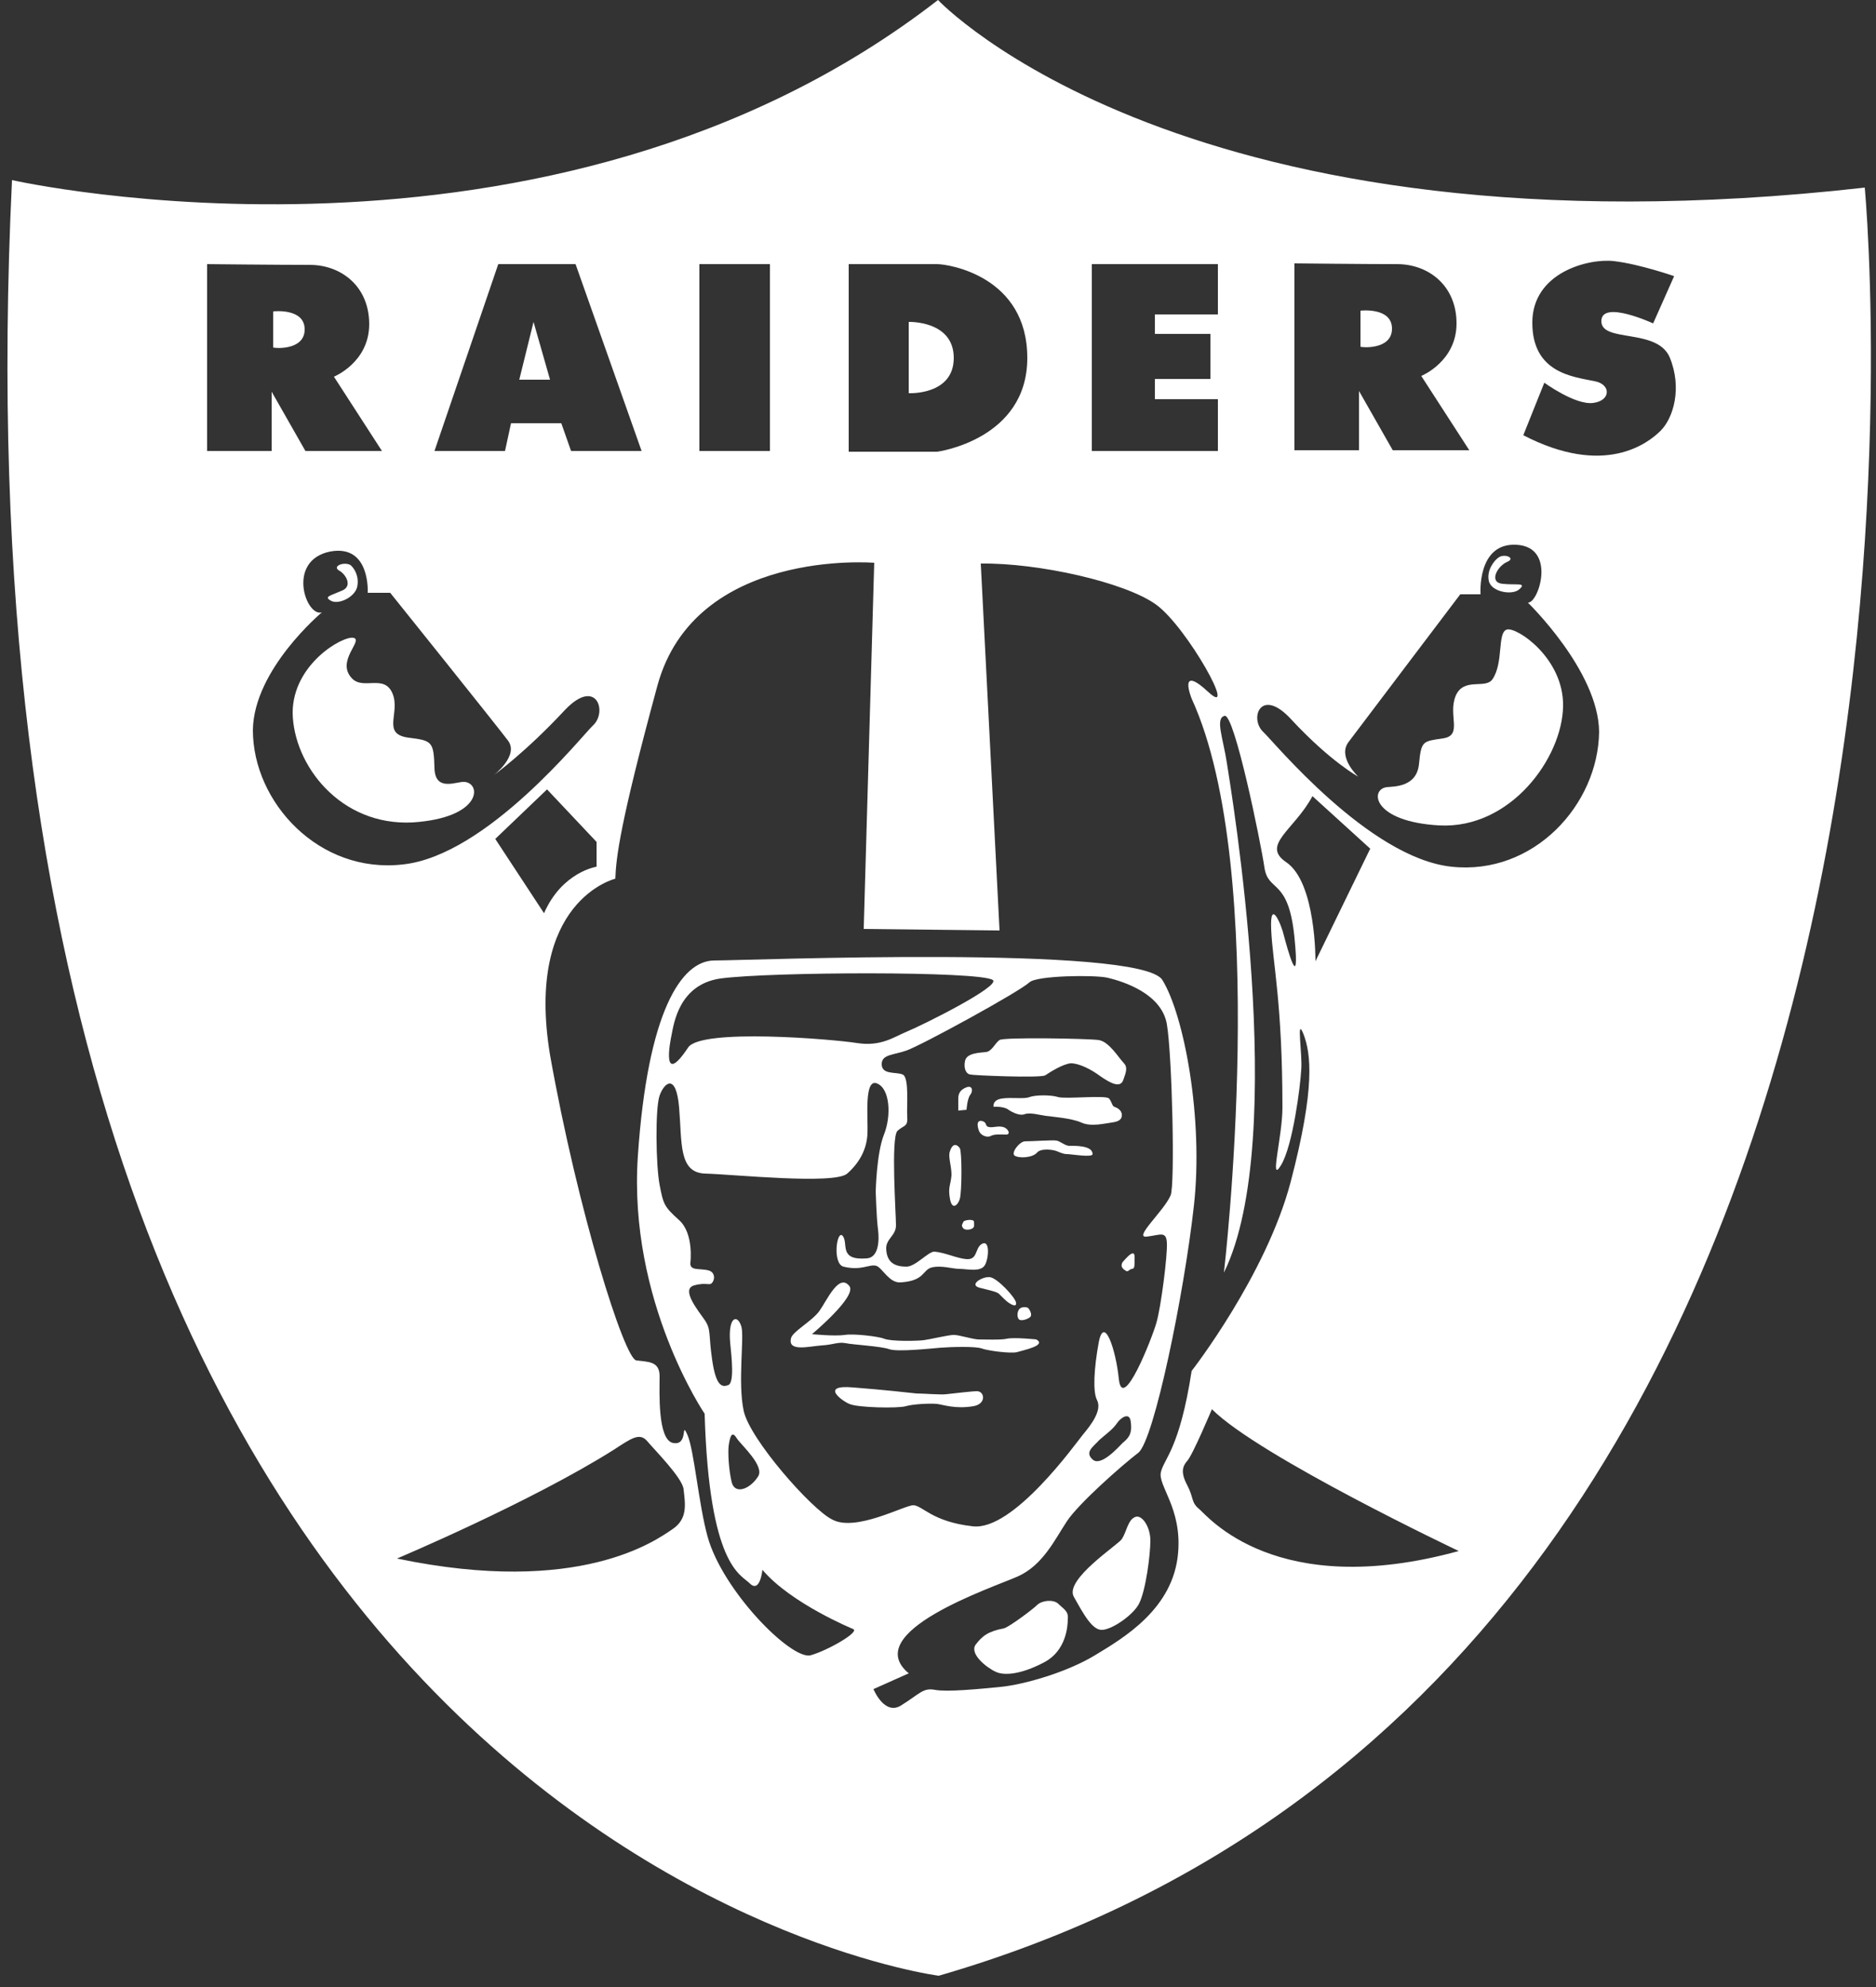 <?xml version="1.0" encoding="utf-8"?>
<!-- Generator: Adobe Illustrator 26.4.1, SVG Export Plug-In . SVG Version: 6.00 Build 0)  -->
<svg version="1.1" id="Layer_3" xmlns="http://www.w3.org/2000/svg" xmlns:xlink="http://www.w3.org/1999/xlink" x="0px" y="0px"
	 viewBox="0 0 250 264.8" style="enable-background:new 0 0 250 264.8;" xml:space="preserve">
<rect x="0" y="0" width="250" height="264.8" fill="#333333" stroke="none"/>
<style type="text/css">
	.st0{fill:#FFFFFF;}
</style>
<g>
	<path class="st0" d="M248.5,25C158.1,35.2,125,0,125,0C73.2,40.2,1.6,24,1.6,24C-9.1,246.1,125.1,263.3,125.1,263.3
		C267.3,222.1,248.5,25,248.5,25z M172.5,35.1c0,0,9.6,0.1,13.7,0.1c4.1,0,7.9,2.8,7.9,7.9c0,5.1-4.7,7-4.7,7l6.4,9.9h-10.2
		l-4.5-7.9V60h-8.6V35.1z M145.5,35.2h16.8v6.7h-8.4v2.6h7.4v6h-7.4v2.7h8.4v6.9h-16.8V35.2z M113.1,35.2c0,0,10.4,0,11.8,0
		c1.5,0,12,1.6,12,12.5s-12,12.5-12,12.5h-11.8V35.2z M93.2,35.2h9.4v24.9h-9.4V35.2z M66.4,35.2h10.3l8.8,24.9h-9.4l-1.3-3.7h-6.7
		l-0.8,3.7h-9.4L66.4,35.2z M27.6,35.2c0,0,9.6,0.1,13.7,0.1c4.1,0,7.9,2.8,7.9,7.9c0,5.1-4.7,7-4.7,7l6.4,9.9H40.7l-4.5-7.9v7.9
		h-8.6V35.2z M33.7,97.3c0.1-8.1,9.2-15.7,9.2-15.7c-2.1,0.7-4.8-6.9,1.1-8.1c5.4-1,5,5.5,5,5.5h3c0,0,14.2,17.7,15.7,19.7
		c1.5,2-1.9,4.6-1.9,4.6s4.2-3,9.5-8.7c4.2-4.4,5.7,0.3,3.7,2.1c-1.4,1.3-14.1,17.3-25.3,18.5C42.5,116.5,33.7,106.9,33.7,97.3z
		 M79.5,112.2v3.3c0,0-4.6,0.7-7,6.2l-6.5-9.9l6.9-6.6L79.5,112.2z M89.6,203.8c-2.1,1.4-12.3,9-36.7,3.9c0,0,17.8-7.5,28.9-14.5
		c2.3-1.5,3.4-2.3,4.4-1.2c1,1.2,4.8,5,4.9,6.5C91.3,200.4,91.7,202.4,89.6,203.8z M157,206.9c-0.6,7.5-7.3,11.4-11.1,13.7
		c-3.8,2.3-9.5,3.9-12.5,4.2s-7.2,0.7-8.8,0.4c-1.6-0.3-2,0.5-4.4,2c-2.3,1.6-3.8-2.1-3.8-2.1l4.7-2.1c-6.6-5.5,11.1-11.4,14.5-12.9
		s5-5,6.6-7.4s7.4-7.5,9.5-9.1c2.1-1.7,6.1-21.2,7.4-32.9c1.3-11.6-1.3-25.4-4.2-30.1c-2.9-4.7-55.3-2.6-59.7-2.6
		s-8.9,6.8-10.2,26.1c-1.3,19.3,8.9,34.3,8.9,34.3c0.6,20.3,4.8,21.4,6,22.6c1.4,1.4,1.7-1.8,1.7-1.8c3.8,4.5,12.1,7.9,12.1,7.9
		c0.9,0.4-3.5,2.9-5.7,3.5c-2.6,0.6-11.7-8.6-13.7-15.8c-1.2-4.3-1.8-11.6-2.7-13.6s0.2,1.5-1.9,1.1c-2.1-0.4-1.8-6.9-1.8-8.9
		s-1.5-1.9-3.1-2.1s-7.8-19.9-11.5-40.7C69.9,120,82,117.1,82,117.1c0.1-2.8,0.6-7.3,5.6-25.7c5-18.4,28.9-16.4,28.9-16.4l-1.4,48.8
		l18.1,0.2l-2.5-48.9c7.7-0.1,19.3,2.5,23.4,5.5s11,15.4,6.9,11.6c-4.1-3.8-2.2,0.9-2.2,0.9c10.6,23.1,4.3,76.5,4.3,76.5
		c8.8-17.9,0.9-64.6,0.4-67.9c-0.5-3.3-1.6-6-0.3-6.3c1.3-0.3,4.8,16.8,5.3,20.2c0.5,3.4,3.2,1.3,4,9.3c0.8,8-1,1.3-1.4-0.2
		c-0.3-1.4-1.9-5.2-1.7-0.8s1.5,9.8,1.5,23.7c0,3.9-1.8,10.3-0.2,7.7s2.6-10.7,2.7-12.7c0.2-2-0.7-7.3,0.3-4.8
		c1,2.6,1.6,7.1-1.7,19.7c-3.3,12.5-13.2,25.2-13.2,25.2c-1.6,10.4-3.7,11.7-4.1,13.5S157.5,201,157,206.9z M99.1,188
		c-0.8-3.8,0.1-9.8-0.3-11.2c-0.5-1.7-1.8-1.4-1.5,2.1c0.2,2,0.6,5.5-0.3,5.7c-0.8,0.3-1.6,0.1-2.1-3.4c-0.5-3.4-0.1-4-1-5.3
		c-0.9-1.3-3.2-4.1-1.4-4.6s2.1,0.2,2.5-0.5c0.3-0.5,0.2-1.3-0.6-1.5c-1.1-0.3-2.5,0.1-2.4-1c0,0,0.5-3.9-1.5-5.7
		c-2-1.8-2.1-2.1-2.6-4.7c-0.5-2.6-0.6-10.2,0-11.9s2.2-3.1,2.6,1.6c0.4,4.7-0.1,8.7,3.5,8.8c3.7,0.1,17.2,1.5,18.9,0
		c1.7-1.5,2.6-3.3,2.7-5.3s-0.5-7.5,1.3-6.7c1.7,0.7,1.9,4.3,0.9,6.8c-1,2.5-1.1,7.6-1.1,7.6s0.1,3.5,0.3,5s0.1,3.8-1.5,3.9
		c-3.8,0.3-2.4-2-3.2-3c-0.8-0.9-1.4,3.7,0.1,4.1c2.4,0.6,3.5-0.4,4.4-0.1c0.8,0.3,1.7,2.3,3.2,2.2c3.3-0.2,2.9-1.7,4.2-2
		c1.3-0.3,2.7,0.2,3.7,0.2c1,0,2.9,0.5,3.4-0.6c0.5-1,0.6-3.4-0.5-2.7c-0.9,0.6-0.5,2.1-2,2c-1.3-0.1-2.9-0.9-4.3-1
		c-0.8,0-2.5,2-3.7,2c-1.5,0-2.6-0.5-2.7-2.3c-0.1-1.4,1.3-1.8,1.3-3.2c0-1.5-0.7-11.7,0.2-12.6c0.9-0.8,1.4-0.5,1.3-1.9
		c-0.1-1.2,0.3-5.2-0.6-5.6c-0.9-0.4-2.9,0.1-2.8-1.5c0.1-1.2,1.6-1.1,3.3-1.7c2-0.7,15-7.8,16.4-9.1c1-0.9,8.7-1,10.4-0.6
		c2.1,0.5,7.2,2.1,7.9,6.2c0.7,4.1,1.1,21.4,0.5,22.8c-0.9,2.1-5,5.7-3.2,5.5c1.8-0.2,2.6-0.8,2.7,0.8c0.1,1.7-0.8,8.7-1.4,10.7
		c-0.6,2.1-4.5,12-5,7.5c-0.4-4-2-8.7-2.7-4.8c-0.6,3.3-0.8,6.5-0.2,7.6c0.7,1.4-0.9,3.4-1.9,4.6c-0.9,1.1-9.3,12.9-14.7,12.2
		c-5.4-0.6-6.7-2.8-7.9-2.8s-7.7,3.6-10.8,1.9C108.2,201.2,99.9,191.8,99.1,188z M101,196.8c-1.1,1.7-3.1,2.4-3.5,0.7
		s-0.5-3.9-0.4-4.8c0.2-1.5,0.5-2,1.1-1C98.7,192.5,102,195.4,101,196.8z M89.5,137.9c0.3-1.5,1-6.7,6.5-7.5
		c6.7-0.9,34.6-1,36.3,0.2c1.1,0.8-9.3,6-11.5,6.9c-1.7,0.7-3.4,2-6.6,1.5c-3.1-0.5-20.8-2-22.5,0.6C88.1,145,89.3,138.8,89.5,137.9
		z M149.6,192.3c-0.6,0.6-2.9,3.2-4,2.2c-1.1-1,0.1-1.7,0.9-2.6c0.9-0.8,1.8-1.4,2.4-2.3c0.4-0.6,1.7-1.6,1.8,0
		C150.9,191.2,150.3,191.7,149.6,192.3z M171.4,114.9c-3.4-2.3,1.1-4.3,3.5-8.8l7.7,7l-7.3,15C175.3,128.1,175.4,117.6,171.4,114.9z
		 M159.8,201.1c-1.1-0.9-0.7-1.5-1.6-3.2c-0.9-1.7-0.6-2.5,0-3.2c0.7-0.7,3.3-6.9,3.3-6.9c6.3,6.3,32.9,18.9,32.9,18.9
		C170,213.4,160.9,202,159.8,201.1z M193.4,115.5c-11-1.2-23.7-16.7-25-17.9c-2-1.8-0.4-6.2,3.7-1.7c5.2,5.6,8.9,7.6,8.9,7.6
		s-2.8-2.6-1.3-4.6s14.9-19.7,14.9-19.7h2.7c0,0-0.5-6.9,4.8-6.6c5.4,0.3,2.9,7.9,1.5,7.7c0,0,9.4,9.1,9.5,17.2
		C213,107.2,204.4,116.7,193.4,115.5z M221.3,57.4c-1.7,1.7-7.5,6.2-18.3,0.6l2.8-7c0,0,4.1,3,6.5,2.7s2.4-2.5,0.2-2.9
		c-2.9-0.6-8.3-1.1-8.3-7.8c0-6.7,7.5-8.6,10.9-8.2s8,2,8,2l-2.8,6.3c0,0-6.9-3.2-6.9-0.3s7.4,0.9,9.1,4.8
		C224.2,51.7,223,55.7,221.3,57.4z"/>
	<path class="st0" d="M139.3,143.3c0.6-0.4,2.3-1.5,3.4-1.6c1.1,0,2.7,0.8,3.9,1.7c1.3,0.9,2.7,1.7,3.1,0.5c0.4-1.1,0.6-1.7,0-2.3
		s-1.9-2.8-3.3-3c-1.4-0.2-12.7-0.4-13.2,0c-0.6,0.4-1,1.5-1.8,1.6s-2.6,0.1-2.8,1.2c-0.2,0.9,0.1,1.8,0.8,1.8
		C129.4,143.3,138.7,143.7,139.3,143.3z"/>
	<path class="st0" d="M128.8,147.9c0,0,0.1-1.5,0.5-2c0.4-0.5,0.3-1.3-0.5-1c-0.8,0.3-1.1,0.8-1.1,1.5s0,1.6,0,1.6L128.8,147.9
		L128.8,147.9z"/>
	<path class="st0" d="M148.5,147.5c-0.3-0.1-0.3-0.6-0.7-1.1c-0.4-0.5-5.8,0.1-6.8-0.2c-0.9-0.3-3-0.3-3.8,0c-0.7,0.3-2.4,0-3.7,0.2
		c-1.3,0.2-1.1,1.1-1.1,1.1s1.4-0.1,2,0.4c0.6,0.4,1.5,0.8,2.1,0.6c0.7-0.3,2.1,0.1,2.8,0.2c0.7,0.1,3.5,0.3,4.8,0.9
		c1.3,0.6,3.2,0.1,4,0c0.8-0.1,1.4-0.3,1.4-1S148.8,147.6,148.5,147.5z"/>
	<path class="st0" d="M134.1,151.2c0.6,0,0.3-0.8-0.4-1c-0.7-0.2-1.3,0.1-1.9,0c-0.6-0.1-0.2-0.6-0.9-0.8c-0.8-0.2-0.7,0.7-0.4,1.4
		c0.3,0.6,1.1,0.8,1.5,0.6C132.5,151.1,133.5,151.2,134.1,151.2z"/>
	<path class="st0" d="M142.4,152.7c-0.6-0.1-1.1-0.6-1.6-0.7c-0.5-0.1-3.2,0.1-4.2,0.1c-0.7,0-1.9,1.5-1.4,1.9
		c0.6,0.4,2.4,0.3,3-0.4c0.5-0.6,2.1-0.4,2.6-0.2s0.9,0.4,1.4,0.4s3.4,0.5,3.4,0C145.6,152.6,143.1,152.7,142.4,152.7z"/>
	<path class="st0" d="M126.6,153.4c-0.3,0.7,0.2,1.9,0.2,3.2c-0.1,1.3-0.5,1.6-0.2,3.2c0.3,1.6,1.1,0.7,1.3,0c0.3-1,0.3-6.4,0-6.8
		C127.3,152.2,126.8,152.7,126.6,153.4z"/>
	<path class="st0" d="M128.4,162.8c-0.2,0.4-0.3,0.5-0.1,0.8c0.2,0.4,1,0.3,1.3,0.1s0.2-0.5,0.2-0.9
		C129.7,162.4,128.5,162.6,128.4,162.8z"/>
	<path class="st0" d="M150.1,169.4c0.3,0.1,0.4-0.3,0.8-0.3c0.3-0.1,0.3-0.3,0.3-1.6s-1.4,0.5-1.6,0.7
		C149.2,168.9,149.8,169.2,150.1,169.4z"/>
	<path class="st0" d="M130.5,171.6c1.5,0.4,2.2,0.5,2.6,0.8c0.4,0.4,1.1,1.1,1.3,1.2c0.3,0.2,1.1,0.7,1,0c-0.1-0.7-2.5-3.3-3.5-3.4
		C130.9,170.1,129.1,171.2,130.5,171.6z"/>
	<path class="st0" d="M135.8,174.5c-0.2,0.3-0.3,0.8-0.1,1.2c0.2,0.5,1.3,0.1,1.6-0.2c0.3-0.3-0.1-1-0.3-1.2
		C136.6,174.1,136,174.2,135.8,174.5z"/>
	<path class="st0" d="M112.7,179c0.9,0.2,4.7,0.4,5.8,0.8c1.1,0.4,5.6-0.1,6.9-0.2s4.6-0.2,5.4,0.1c0.8,0.3,3.8,0.7,4.7,0.5
		c1-0.3,4-0.9,2.6-1.7c0,0-2.9-0.3-3.9-0.1c-0.7,0.2-3.3,0.1-3.9,0.1c-1-0.1-2.5-0.6-3.2-0.6c-0.7,0-3.2,0.6-4,0.7
		c-0.8,0.1-4.3,0.2-5.3-0.2c-0.7-0.3-4.1-0.7-5.2-0.5c-1.4,0.2-4.4-0.1-4.4-0.1s6-5,5-6.4c-1.4-1.8-3,1.9-4,3.3s-3.7,2.8-3.8,3.7
		c-0.4,1.8,2.5,1,4.1,0.9S111.7,178.8,112.7,179z"/>
	<path class="st0" d="M130.2,185.4c-0.7,0-3.1,0.3-4.1,0.4c-0.7,0.1-3.1-0.1-4-0.1c-0.9-0.1-4.5-0.5-8.4-0.8
		c-4.5-0.4-1.5,1.8-0.5,2.2c1.1,0.5,6.5,0.6,7.5,0.3c1-0.3,3.4-0.4,4.2-0.3c0.8,0.1,2.4,0.7,4.8,0.3
		C131.5,187.1,131.2,185.4,130.2,185.4z"/>
	<path class="st0" d="M141,213.7c-0.7-0.6-2.2-0.4-2.8,0.2c-0.6,0.6-3.7,2.9-4.4,3.1c-2.1,0.4-2.9,1-3.8,2.2c-0.8,1.2,1.4,3,2.7,3.6
		s3.7,0.2,6.5-1.3s3.1-4.6,3.1-5.8C142.4,214.7,141.7,214.4,141,213.7z"/>
	<path class="st0" d="M151.2,202.2c-0.9,0.4-1.1,2-1.7,2.9c-0.4,0.7-7.7,5.4-6.4,7.7c1.3,2.3,2.5,4.6,3.9,4.4
		c1.5-0.2,4.1-2.1,4.8-3.5c0.9-1.8,1.5-6.5,1.5-8.4C153.3,203.4,152.1,201.7,151.2,202.2z"/>
	<path class="st0" d="M200.8,83.9c-1.3,0.4-0.4,4.4-1.9,6.6c-0.9,1.4-3.8-0.3-4.9,2.2c-1.1,2.6,1,5.3-1.7,5.7
		c-2.7,0.4-2.9,0.3-3.2,3.4s-3.3,3-4.3,3.1c-2.3,0.3-1.9,4.6,7,5.1c9.5,0.5,16.4-9,16.5-15.9C208.4,87.7,202.1,83.5,200.8,83.9z"/>
	<path class="st0" d="M202.5,78.5c1-0.9-0.5-0.5-2.3-0.7c-1.8-0.2-0.7-2.3,0.6-2.9c1.3-0.5-0.3-1.2-1.1-0.6
		c-0.6,0.4-1.6,1.7-1.3,3.1C198.7,78.9,201.6,79.4,202.5,78.5z"/>
	<path class="st0" d="M61.9,104.2c-1-0.1-3.9,1.4-4-1.8c-0.1-3.6-0.3-3.7-3.5-4.1c-3.6-0.5-1-3.3-2.1-5.9c-1.1-2.6-3.9-0.4-5.4-2
		c-2.2-2.3,1.6-5.1,0.2-5.4c-1.4-0.3-8.1,3.5-8.1,10c0.1,6.9,6.3,15.1,16,14.6C64.2,109,64.2,104.4,61.9,104.2z"/>
	<path class="st0" d="M44,80c1,0.7,3.3-0.4,3.6-1.8c0.3-1.4-0.4-2.5-0.9-2.9c-0.9-0.5-2.6,0.2-1.4,0.8c0.8,0.5,1.7,2,0.3,2.6
		C44,79.4,43.2,79.5,44,80z"/>
	<path class="st0" d="M40.6,43.9c0-2.9-4.2-2.4-4.2-2.4v4.8C36.4,46.4,40.6,46.8,40.6,43.9z"/>
	<path class="st0" d="M185.5,43.8c0-2.9-4.2-2.4-4.2-2.4v4.8C181.3,46.3,185.5,46.7,185.5,43.8z"/>
	<polygon class="st0" points="71.1,42.9 69.2,50.6 73.3,50.6 	"/>
	<path class="st0" d="M127.1,47.7c0-5-6-4.8-6-4.8v9.5C121.1,52.4,127.1,52.7,127.1,47.7z"/>
</g>
</svg>
